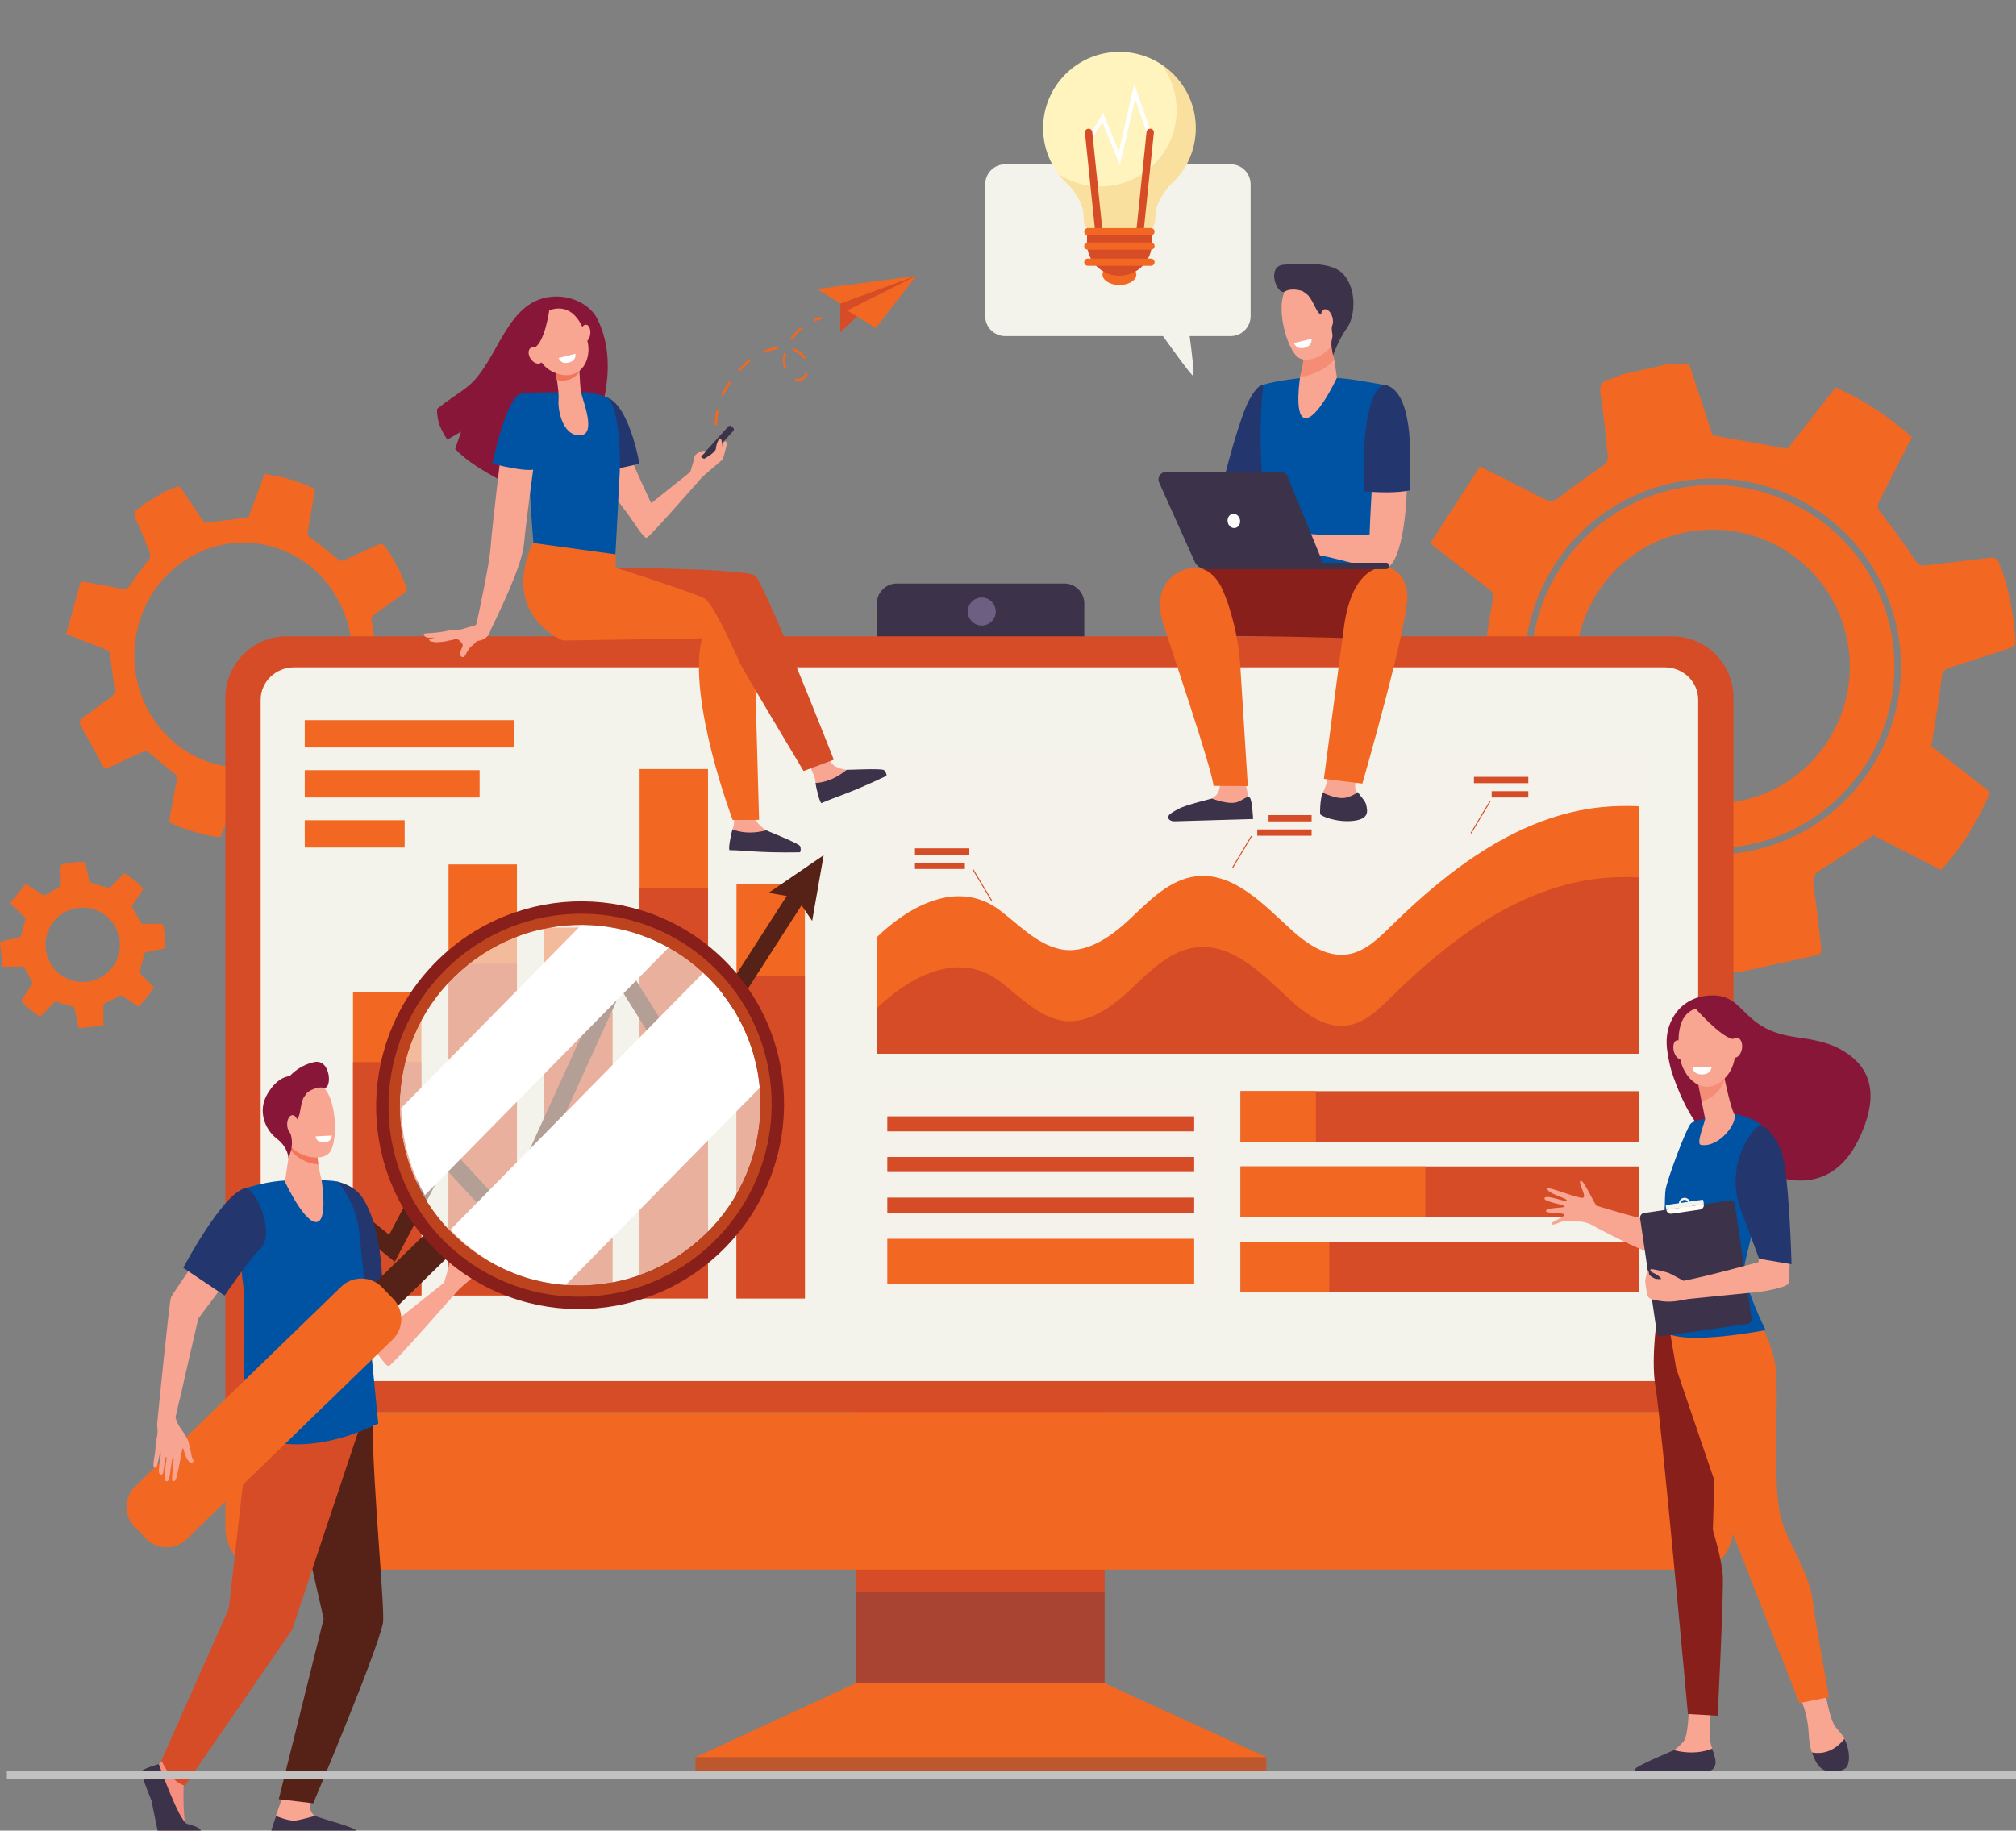<svg xmlns="http://www.w3.org/2000/svg" viewBox="0 0 2560 2325"><rect x="0" y="0" width="2560" height="2325" fill="#808080" stroke="none"/><defs><style>      .cls-1 {        fill: #eab155;      }      .cls-1, .cls-2 {        opacity: .3;      }      .cls-3 {        fill: #0053a2;      }      .cls-4, .cls-5 {        fill: #fff;      }      .cls-6 {        fill: #891f1a;      }      .cls-7 {        opacity: .6;      }      .cls-7, .cls-8, .cls-9 {        fill: #f4f3eb;      }      .cls-10 {        fill: #f58d80;      }      .cls-11, .cls-12, .cls-9 {        opacity: .5;      }      .cls-11, .cls-13 {        fill: #f37559;      }      .cls-14 {        fill: #d64c27;      }      .cls-15 {        fill: #23366e;      }      .cls-16 {        isolation: isolate;      }      .cls-2, .cls-12 {        mix-blend-mode: multiply;      }      .cls-2, .cls-17 {        fill: #3c324a;      }      .cls-12, .cls-18 {        fill: #f26722;      }      .cls-19 {        fill: #881639;      }      .cls-20 {        fill: #f8a592;      }      .cls-5 {        mix-blend-mode: soft-light;      }      .cls-21 {        fill: #f8a492;      }      .cls-22 {        fill: #c2c1c1;      }      .cls-23 {        fill: #562116;      }      .cls-24 {        fill: #fff3be;      }      .cls-25 {        fill: #fffef6;      }      .cls-26 {        fill: #6d5f82;      }      .cls-27 {        fill: #f79d8e;      }    </style></defs><g class="cls-16"><g id="Layer_1" data-name="Layer 1"><g><path class="cls-18" d="m1952.27,907.2c33.36,122.77,160.38,195.52,283.16,162.17,122.78-33.36,195.52-160.38,162.17-283.16-33.36-122.78-160.38-195.52-283.16-162.17-122.78,33.36-195.52,160.38-162.17,283.16Zm52.91-22.21h0c-21.15-93.75,37.71-186.9,131.46-208.04h0c93.75-21.15,186.9,37.71,208.04,131.46h0c21.15,93.75-37.71,186.89-131.46,208.04h0c-93.75,21.15-186.9-37.71-208.04-131.46Z"></path><path class="cls-18" d="m1813.23,986.14c3.66,4.26,8.94,3.49,22.06,1.68,23.47-3.22,46.94-6.45,70.5-8.85,3.71-.38,9.3,2.58,11.57,5.74,13.52,18.84,25.9,38.49,39.61,57.19,4.25,5.79,5.51,9.44,1.91,16.09-14.39,26.62-28.04,53.64-41.81,80.22,18.67,20.31,75.85,57.38,98.85,63.79,17.64-22.81,36.02-45.83,53.46-69.55,5.43-7.38,9.5-8.85,18.84-6.48,21.67,5.5,43.9,9.04,66.08,12.12,8.98,1.24,14.44,3.11,17.28,12.89,7.36,25.34,16.26,50.24,24.05,75.46,2.09,6.78,5.37,9.91,12.38,8.39,32.94-7.16,65.88-14.36,98.82-21.53,8.1-1.76,5.96-8.03,5.39-13.06-2.89-25.47-5.65-50.96-9.39-76.31-1.41-9.52,1.18-14.37,9.52-19.43,22.08-13.4,43.28-28.23,66.48-43.6,26.56,13.63,55.88,28.68,86.02,44.15,26.48-29.18,46.69-61.9,62.41-98.95-25.93-20.22-51.88-40.45-74.74-58.28,4.73-30.48,9.75-58.61,13.11-86.93.97-8.2,3.76-11.03,10.93-13.23,24.87-7.64,49.5-16.05,74.32-23.86,5.37-1.69,8.98-3.49,8.48-10.11-2.54-33.45-7.86-66.24-20.29-97.68-2.77-7.01-6.55-8.26-13.16-7.45-26.59,3.27-53.24,6.04-79.81,9.42-6.44.82-9.88-.16-13.96-6.28-14.15-21.2-29.23-41.82-44.8-62.01-3.98-5.16-3.43-8.35-.95-13.18,13.82-26.93,27.45-53.96,41.49-81.65-29.53-25.61-60.89-47.14-97.21-62.72-20.63,26.45-41.12,52.73-60.73,77.89-31.72-5.72-62.44-11.25-95.31-17.18-7.21-22.03-15.33-47.46-23.88-72.76-7.02-20.76-2.94-19.81-26.23-17.08-2.22.26-4.54-.28-6.81-.46-19.7,4.44-39.41,8.89-59.11,13.33-4.19,1.78-8.23,4.27-12.6,5.19-11.37,2.39-15.56,7.65-13.57,20.14,4.15,26.04,6.67,52.35,9.22,78.61.34,3.44-2.05,8.57-4.85,10.66-18.3,13.62-37.83,25.7-55.34,40.23-8.57,7.11-14.06,6.77-22.96,1.99-25.27-13.55-51.09-26.07-79.27-40.29-21.25,32.92-41.98,65.04-62.94,97.52,5.7,4.62,8.93,7.33,12.26,9.92,20.51,15.99,40.89,32.17,61.68,47.79,5.9,4.44,6.46,8.49,5.14,15.56-4.56,24.29-7.55,48.88-11.94,73.21-.68,3.77-4.93,8.55-8.6,9.86-20.1,7.16-40.59,13.2-60.83,19.96-16.38,5.47-22.44,7.56-24.39,15.02l23.66,104.89Zm131.15-76.8c-16.73-61.58-8.48-125.99,23.24-181.37,31.71-55.38,83.1-95.09,144.68-111.82,61.58-16.73,125.99-8.48,181.37,23.23,55.38,31.71,95.09,83.1,111.82,144.68,16.73,61.58,8.48,125.99-23.24,181.37-31.71,55.38-83.1,95.09-144.68,111.82-61.58,16.73-125.99,8.48-181.37-23.24-55.38-31.71-95.09-83.1-111.82-144.68Z"></path></g><path class="cls-18" d="m131.79,974.98c2.74,1.8,5.53.43,12.5-2.89,12.46-5.94,24.92-11.88,37.56-17.36,1.99-.86,5.58-.15,7.36,1.27,10.63,8.42,20.76,17.5,31.47,25.8,3.32,2.57,4.62,4.44,3.74,8.87-3.53,17.74-6.58,35.58-9.77,53.18,13.72,8.37,51.57,19.59,65.37,19.25,5.96-16.12,12.3-32.5,18-49.11,1.78-5.17,3.79-6.72,9.35-6.99,12.91-.63,25.81-2.49,38.61-4.59,5.18-.85,8.52-.74,11.72,4.36,8.3,13.21,17.38,25.9,25.9,38.97,2.29,3.51,4.63,4.73,8.25,2.64,17.05-9.84,34.08-19.71,51.12-29.55,4.19-2.42,1.96-5.63.8-8.41-5.85-14.06-11.63-28.17-17.92-42.01-2.37-5.2-1.75-8.42,2.03-12.78,9.99-11.52,19.25-23.7,29.54-36.54,16.98,3.16,35.72,6.66,54.99,10.25,9.79-21.31,15.53-43.56,18.06-67.5-17.73-7.04-35.47-14.09-51.1-20.3-2.46-18.26-4.38-35.22-7.24-52.02-.83-4.86.24-6.97,3.85-9.48,12.5-8.71,24.73-17.82,37.17-26.61,2.69-1.9,4.39-3.56,3.01-7.26-6.98-18.69-15.4-36.52-27.53-52.34-2.7-3.53-5.01-3.58-8.53-1.96-14.17,6.51-28.47,12.74-42.62,19.31-3.43,1.59-5.5,1.63-8.78-1.15-11.37-9.66-23.16-18.83-35.15-27.66-3.06-2.26-3.29-4.18-2.72-7.38,3.16-17.82,6.2-35.66,9.36-53.95-20.62-9.5-41.58-16.34-64.28-18.92-7.01,18.73-13.97,37.34-20.64,55.15-18.52,2.26-36.45,4.46-55.63,6.8-7.66-11.34-16.4-24.48-25.36-37.46-7.35-10.65-4.93-10.82-17.37-5.19-1.19.54-2.56.63-3.85.93-10.17,5.98-20.34,11.96-30.51,17.94-2.02,1.75-3.84,3.88-6.11,5.17-5.89,3.35-7.34,7.09-4.15,13.89,6.64,14.17,12.42,28.78,18.22,43.36.76,1.91.3,5.26-.91,6.94-7.86,10.99-16.66,21.3-23.94,32.67-3.56,5.56-6.65,6.32-12.38,5.14-16.25-3.35-32.64-6-50.61-9.22-6.28,22.54-12.4,44.53-18.59,66.77,3.92,1.65,6.17,2.63,8.44,3.54,14.03,5.57,28,11.27,42.12,16.58,4.01,1.51,4.99,3.73,5.44,8,1.53,14.69,3.97,29.28,5.6,43.96.25,2.28-1.3,5.75-3.12,7.14-9.93,7.6-20.27,14.63-30.35,22.03-8.16,5.99-11.17,8.24-11,12.85l30.59,55.87Zm59.81-66.81c-19.53-32.31-25.7-70.6-17.38-107.81,8.33-37.21,30.15-68.89,61.46-89.21,31.31-20.31,68.35-26.83,104.3-18.35,35.95,8.48,66.5,30.95,86.04,63.26,19.53,32.31,25.7,70.6,17.38,107.81-8.33,37.21-30.15,68.89-61.46,89.21-31.31,20.31-68.35,26.83-104.3,18.35-35.95-8.48-66.5-30.95-86.04-63.26Z"></path><path class="cls-17" d="m1138.89,741.09h212.58c14.03,0,25.41,11.39,25.41,25.41v83.37c0,14.03-11.39,25.41-25.41,25.41h-212.58c-14.03,0-25.41-11.39-25.41-25.41v-83.37c0-14.03,11.39-25.41,25.41-25.41Z"></path><polygon class="cls-18" points="1086.68 2137.88 883.14 2231.7 883.14 2252.48 1608.03 2252.48 1608.03 2231.7 1402.65 2137.88 1086.68 2137.88"></polygon><rect class="cls-14" x="1086.68" y="1667.21" width="316.09" height="470.67"></rect><path class="cls-14" d="m2201.22,1793.41v-907.18c0-43.1-34.94-78.05-78.05-78.05H364.23c-43.1,0-78.05,34.94-78.05,78.05v907.18h1915.04Z"></path><rect class="cls-2" x="883.14" y="2231.7" width="724.89" height="20.78"></rect><rect class="cls-2" x="1086.68" y="2022.13" width="315.97" height="115.75"></rect><path class="cls-18" d="m286.18,1793.41v145.37c0,30.24,19.99,54.75,44.64,54.75h1825.75c24.66,0,44.64-24.51,44.64-54.75v-145.37H286.18Z"></path><circle class="cls-26" cx="1246.72" cy="776.73" r="17.78" transform="translate(204.34 1811.64) rotate(-76.72)"></circle><path class="cls-8" d="m2156.39,1754.02v-865.37c0-22.68-19.05-41.07-42.55-41.07H373.56c-23.5,0-42.55,18.39-42.55,41.07v865.37h1825.38Z"></path><path class="cls-14" d="m1067.15,385.51l-.24,36.66,23.25-21.93,73.34-49.93-59.93,13.2s-29.94,11.4-31.42,13.12c-1.48,1.72-5,8.88-5,8.88Z"></path><polygon class="cls-18" points="1037.55 367.13 1163.5 350.31 1067.15 385.51 1037.55 367.13"></polygon><polygon class="cls-18" points="1112.25 416.68 1075.87 394.31 1163.5 350.31 1112.25 416.68"></polygon><g><path class="cls-18" d="m907.78,537.27c.02-2.92.2-5.89.55-8.82.32-2.7.78-5.44,1.36-8.14l2.92.64c-.57,2.6-1.01,5.25-1.32,7.85-.33,2.83-.51,5.68-.53,8.49,0,.83,0,1.65.02,2.48l-2.99.07c-.02-.87-.03-1.73-.02-2.57Zm8.12-35.54c2.59-5.74,5.82-11.47,9.59-17.03l2.48,1.68c-3.68,5.42-6.82,11-9.34,16.58l-2.73-1.23Zm93.4-17.79c-.19-.09-.37-.18-.56-.27l1.34-2.68c.16.08.32.16.46.22,0,0,.09.03.31.06,1.66.19,5.91-.34,8.12-2.07,1.85-1.45,3.24-3.48,4.12-6.05l2.83.97c-1.05,3.08-2.82,5.66-5.11,7.44-3.06,2.39-8.22,2.92-10.31,2.68-.49-.06-.89-.16-1.2-.31Zm-71.68-14.53c4.3-4.71,9.03-9.26,14.04-13.53l1.94,2.28c-4.92,4.19-9.55,8.65-13.77,13.27l-2.21-2.02Zm56.9-7.14c-.37-2.85-.37-5.83-.02-8.85.19-1.63.49-3.3.89-4.97l2.91.69c-.37,1.55-.65,3.11-.82,4.62-.33,2.79-.32,5.52.01,8.12.24,1.85.67,3.69,1.28,5.47l-2.83.98c-.68-1.97-1.16-4.01-1.42-6.06Zm12.35-16.92l-.4-.13.92-2.85.43.14c6.5,2.19,12.17,6.49,15.57,11.77l-2.52,1.62c-3.04-4.73-8.15-8.57-14.01-10.55Zm-38.14.72c3.17-1.42,8.95-3.89,12.09-4.44,2.44-.43,4.68-.73,6.86-.94l.28,2.98c-2.1.2-4.27.5-6.62.91-2.06.36-6.21,1.9-11.38,4.22l-1.23-2.73Zm34.69-15.65c3.61-5.5,8.03-10.44,13.12-14.68l1.92,2.3c-4.87,4.05-9.08,8.77-12.53,14.02l-2.5-1.64Z"></path><path class="cls-18" d="m1034.52,408.29c3.01-1.25,6.09-2.24,9.15-2.95l-.67-2.92c-3.22.74-6.46,1.79-9.63,3.1l1.15,2.76Z"></path></g><rect class="cls-18" x="812.17" y="976.75" width="86.86" height="672.31"></rect><rect class="cls-18" x="690.86" y="1178.04" width="86.86" height="467.24"></rect><rect class="cls-18" x="935.22" y="1122.42" width="86.86" height="526.65"></rect><rect class="cls-18" x="569.56" y="1097.91" width="86.86" height="547.36"></rect><rect class="cls-18" x="448.26" y="1260.21" width="86.86" height="385.07"></rect><g><rect class="cls-14" x="812.17" y="1127.91" width="86.86" height="521.16"></rect><rect class="cls-14" x="690.86" y="1285.72" width="86.86" height="359.56"></rect><rect class="cls-14" x="935.22" y="1240" width="86.86" height="409.07"></rect><rect class="cls-14" x="569.56" y="1224.07" width="86.86" height="421.21"></rect><rect class="cls-14" x="448.26" y="1348.95" width="86.86" height="296.32"></rect></g><g><polygon class="cls-23" points="426.31 1659.74 406.58 1649.51 462.14 1542.29 494.19 1568.28 559.21 1444.4 639.82 1531.89 786.09 1210.69 868.03 1341.64 1016.77 1110.38 1035.45 1122.42 867.76 1383.09 789.18 1257.52 646.17 1571.57 564.23 1482.65 501.27 1602.62 469.33 1576.73 426.31 1659.74"></polygon><polygon class="cls-23" points="1031.33 1169.62 1011.23 1140.04 975.99 1133.97 1045.91 1086.2 1031.33 1169.62"></polygon></g><rect class="cls-9" x="1113.48" y="1393.52" width="419.34" height="255.55"></rect><path class="cls-8" d="m1562.77,208.67h-286.42c-13.97,0-25.29,11.36-25.29,25.38v167.44c0,14.01,11.32,25.38,25.29,25.38h200.41c12.88,18.04,36.24,50.35,38.31,50.35,1.93,0-1.79-30.51-4.41-50.35h52.11c13.97,0,25.29-11.36,25.29-25.38v-167.44c0-14.02-11.32-25.38-25.29-25.38Z"></path><ellipse class="cls-18" cx="1421.49" cy="348.68" rx="21.49" ry="13.31"></ellipse><path class="cls-24" d="m1421.49,65.84c53.52,0,96.91,43.39,96.91,96.91,0,29.24-12.96,55.46-33.44,73.23-.07.08-15.14,16.36-17.62,33.42l-.45,10.44c-.15,3.42-1.49,6.68-3.8,9.22-.2.22-.42.44-.63.65h-81.94c-.22-.21-.43-.43-.63-.65-2.31-2.54-3.65-5.8-3.8-9.22l-.45-10.44c-2.49-17.05-17.55-33.34-17.62-33.42-20.48-17.77-33.44-43.99-33.44-73.23,0-53.52,43.39-96.91,96.91-96.91Z"></path><path class="cls-14" d="m1421.49,350.17h0c22.74,0,41.18-18.44,41.18-41.18v-19.29h-82.35v19.29c0,22.74,18.43,41.18,41.18,41.18Z"></path><path class="cls-1" d="m1397.19,236.84c53.55,0,96.96-43.41,96.96-96.96,0-21.74-7.16-41.81-19.24-57.99,26.2,17.35,43.48,47.08,43.48,80.86,0,29.24-12.96,55.46-33.44,73.23-.07.08-15.14,16.36-17.62,33.42l-.45,10.44c-.15,3.42-1.49,6.68-3.8,9.22-.2.22-.42.44-.63.65h-81.94c-.22-.21-.43-.43-.63-.65-2.31-2.54-3.65-5.8-3.8-9.22l-.45-10.44c-2.49-17.05-17.55-33.34-17.62-33.42-5.18-4.49-9.88-9.53-14.01-15.02,15.27,10.04,33.55,15.89,53.19,15.89Z"></path><polygon class="cls-4" points="1422.17 209.75 1441.42 125.76 1458.32 174.61 1463.28 172.89 1440.4 106.76 1420.75 192.45 1400.63 143.33 1381.99 174.8 1386.5 177.47 1399.77 155.07 1422.17 209.75"></polygon><g><path class="cls-14" d="m1446.44,302.33l.46.05c2.43.25,4.61-1.52,4.86-3.95l13.47-130.04c.25-2.43-1.52-4.61-3.95-4.86l-.46-.05c-2.43-.25-4.61,1.52-4.86,3.95l-13.47,130.04c-.25,2.43,1.51,4.61,3.95,4.86Z"></path><path class="cls-14" d="m1396.25,302.35h0c-2.56.27-4.85-1.6-5.12-4.16l-13.42-129.58c-.27-2.56,1.6-4.85,4.16-5.12h0c2.56-.27,4.85,1.6,5.12,4.16l13.42,129.58c.27,2.56-1.6,4.85-4.16,5.12Z"></path></g><path class="cls-18" d="m1381.35,298.82h80.23c2.51,0,4.56-2.04,4.56-4.56h0c0-2.52-2.04-4.56-4.56-4.56h-80.23c-2.52,0-4.56,2.04-4.56,4.56h0c0,2.52,2.04,4.56,4.56,4.56Z"></path><path class="cls-18" d="m1381.35,317.09h80.23c2.51,0,4.56-2.04,4.56-4.56h0c0-2.52-2.04-4.56-4.56-4.56h-80.23c-2.52,0-4.56,2.04-4.56,4.56h0c0,2.52,2.04,4.56,4.56,4.56Z"></path><path class="cls-18" d="m1381.35,337.55h80.23c2.51,0,4.56-2.04,4.56-4.56h0c0-2.52-2.04-4.56-4.56-4.56h-80.23c-2.52,0-4.56,2.04-4.56,4.56h0c0,2.52,2.04,4.56,4.56,4.56Z"></path><path class="cls-18" d="m0,1197.79l3.25,29.01c.86,1.26,2.31,1.21,5.9,1.11,6.43-.17,12.86-.34,19.29-.28,1.01,0,2.43.97,2.95,1.9,3.09,5.49,5.84,11.16,8.98,16.62.97,1.69,1.2,2.71.03,4.4-4.68,6.75-9.17,13.64-13.68,20.4,4.43,6.04,18.76,17.75,24.77,20.17,5.44-5.63,11.09-11.29,16.5-17.17,1.69-1.83,2.83-2.1,5.28-1.19,5.68,2.13,11.58,3.75,17.47,5.24,2.39.6,3.81,1.27,4.28,3.99,1.23,7.06,2.89,14.04,4.24,21.08.36,1.89,1.16,2.83,3.09,2.63,9.1-.95,18.21-1.91,27.31-2.86,2.24-.23,1.85-1.99,1.84-3.36-.02-6.96,0-13.92-.26-20.87-.1-2.61.75-3.84,3.15-4.96,6.36-2.96,12.52-6.33,19.24-9.78,6.76,4.47,14.22,9.41,21.9,14.48,8.02-7.08,14.45-15.31,19.8-24.84-6.4-6.23-12.79-12.47-18.43-17.96,2.19-8.08,4.38-15.53,6.13-23.07.51-2.18,1.35-2.87,3.34-3.25,6.94-1.32,13.84-2.85,20.77-4.22,1.5-.3,2.53-.67,2.59-2.47.31-9.1-.14-18.11-2.56-26.97-.54-1.97-1.52-2.42-3.33-2.4-7.27.09-14.55.04-21.82.16-1.76.03-2.66-.34-3.58-2.11-3.18-6.14-6.64-12.16-10.24-18.07-.92-1.51-.68-2.35.14-3.58,4.53-6.86,9.02-13.74,13.64-20.8-7.2-7.79-15.03-14.54-24.36-19.83-6.36,6.52-12.67,13-18.71,19.21-8.39-2.49-16.52-4.9-25.21-7.48-1.29-6.16-2.72-13.27-4.27-20.35-1.27-5.81-.2-5.43-6.57-5.39-.61,0-1.22-.21-1.83-.33-5.45.61-10.9,1.22-16.35,1.83-1.18.35-2.35.91-3.55,1.02-3.14.31-4.43,1.6-4.26,5.03.34,7.15.24,14.33.14,21.49-.01.94-.81,2.25-1.63,2.73-5.35,3.13-10.98,5.81-16.14,9.2-2.53,1.66-4,1.41-6.26-.15-6.41-4.41-13.01-8.56-20.19-13.24-6.72,8.25-13.27,16.3-19.9,24.44,1.4,1.42,2.19,2.24,3.01,3.04,5.06,4.93,10.07,9.9,15.22,14.74,1.46,1.37,1.49,2.48.92,4.35-1.96,6.42-3.5,12.97-5.41,19.4-.3,1-1.59,2.16-2.62,2.4-5.64,1.33-11.35,2.35-17.01,3.57-4.58.99-6.28,1.37-7.03,3.32Zm58.07,7.45c-2.91-25.93,15.76-49.31,41.69-52.22h0c25.93-2.91,49.31,15.76,52.22,41.69h0c2.91,25.93-15.76,49.31-41.69,52.22h0c-25.93,2.91-49.31-15.76-52.22-41.69h0Z"></path><rect class="cls-18" x="387" y="914.68" width="265.55" height="34.66"></rect><rect class="cls-18" x="387" y="978.22" width="222.02" height="34.66"></rect><rect class="cls-18" x="387" y="1041.77" width="126.85" height="34.66"></rect><rect class="cls-18" x="1126.73" y="1573.36" width="389.7" height="57.57"></rect><rect class="cls-14" x="1575.32" y="1385.89" width="505.95" height="64.39"></rect><rect class="cls-14" x="1575.32" y="1481.47" width="505.95" height="64.39"></rect><rect class="cls-14" x="1575.32" y="1577.05" width="505.95" height="64.39"></rect><rect class="cls-14" x="1126.73" y="1521.05" width="389.7" height="19.06"></rect><rect class="cls-14" x="1126.73" y="1469.45" width="389.7" height="19.06"></rect><rect class="cls-14" x="1126.73" y="1417.84" width="389.7" height="19.06"></rect><rect class="cls-9" x="1113.48" y="960.13" width="967.8" height="378.17"></rect><path class="cls-18" d="m2081.28,1023.99c-15.99-.65-31.98-.43-47.92,1.19-103.66,10.49-192.51,77.76-266.74,150.87-16.04,15.8-33.37,32.88-55.66,36.1-26.9,3.89-51.97-13.65-72.01-32.01-35.03-32.08-72.96-72.74-120.13-67.18-33.74,3.97-59.31,30.93-84.03,54.23-24.72,23.3-56.89,45.8-89.95,37.97-29.45-6.98-51.28-31.06-75.49-49.22-54.54-40.9-117.55-2.8-155.87,34.3v148.07h967.8v-314.31Z"></path><path class="cls-14" d="m2081.28,1114.28c-15.99-.65-31.98-.43-47.92,1.19-103.66,10.49-192.51,77.76-266.74,150.87-16.04,15.8-33.37,32.88-55.66,36.1-26.9,3.89-51.97-13.65-72.01-32.01-35.03-32.08-72.96-72.74-120.13-67.18-33.74,3.97-59.31,30.93-84.03,54.23-24.72,23.3-56.89,45.81-89.95,37.97-29.45-6.98-51.28-31.06-75.49-49.22-54.54-40.9-117.55-2.8-155.87,34.3v57.78h967.8v-224.02Z"></path><rect class="cls-14" x="1161.83" y="1077.44" width="69.02" height="7.99"></rect><rect class="cls-14" x="1161.83" y="1095.66" width="63.39" height="7.99"></rect><rect class="cls-14" x="1610.86" y="1035.24" width="54.67" height="7.99" transform="translate(3276.39 2078.48) rotate(180)"></rect><rect class="cls-14" x="1596.51" y="1053.46" width="69.02" height="7.99" transform="translate(3262.04 2114.9) rotate(180)"></rect><rect class="cls-14" x="1871.67" y="986.68" width="69.02" height="7.99"></rect><rect class="cls-14" x="1894.19" y="1004.89" width="46.5" height="7.99"></rect><rect class="cls-14" x="1246.84" y="1100.63" width="1.23" height="47.15" transform="translate(-399.99 798.76) rotate(-30.85)"></rect><rect class="cls-14" x="1553.54" y="1081.39" width="47.15" height="1.23" transform="translate(-160.51 1881.17) rotate(-59.15)"></rect><rect class="cls-14" x="1856.37" y="1037.48" width="47.15" height="1.23" transform="translate(24.71 2119.71) rotate(-59.15)"></rect><rect class="cls-18" x="1575.32" y="1385.89" width="95.64" height="64.39"></rect><rect class="cls-18" x="1575.32" y="1481.47" width="234.59" height="64.39"></rect><rect class="cls-18" x="1575.32" y="1577.05" width="112.62" height="64.39"></rect><polygon class="cls-27" points="1568 591.12 1556.53 625.55 1591.5 611.79 1568 591.12"></polygon><path class="cls-15" d="m1604.07,488.64c-2.33.1-8.72,2.23-18.07,19.83-11.93,22.48-29.37,90.38-29.37,90.38l52.06,19.32,6.69-14.17,11.02-109.11s-21.68-6.28-22.32-6.25Z"></path><path class="cls-3" d="m1672.89,478.86c-14.89.02-51.72,4.35-68.82,9.79,0,0-12.56,107.59,11.31,189.34,5.34,18.3-4.42,75.86-4.42,75.86l154.27-2.03s-18.28-139.16-11.39-161.63c6.89-22.48,7.05-100.81,7.05-100.81,0,0-1.06-.16-34.66-5.95-15.67-2.7-37.44-4.58-53.34-4.56Z"></path><path class="cls-20" d="m1690.86,953.53s-3.41,39.26-9.69,50.13c-6.28,10.87.33,29.35.66,31.89.33,2.54,13.21,6.16,33.69,3.99,20.48-2.17,20.15-6.88,18.5-14.49-1.65-7.61-12.55-17.39-13.21-24.64-.66-7.25,6.27-33.34,6.27-33.34l-36.22-13.53Z"></path><path class="cls-6" d="m1628.36,721.44s-106.49-5.89-130.27,8.46c-23.78,14.35,30.62,78.22,30.62,78.22,0,0,62.8-1.53,212.74,3.27,34.41,1.1,30.11-81.06,23.68-88.62-6.43-7.55-136.77-1.33-136.77-1.33Z"></path><path class="cls-17" d="m1718.08,1042.58c21.08-2.24,18.48-12.56,16.78-20.4-1.07-4.91-7.11-10.69-10.72-16.16-1.89,1.5-4.95,4.14-14.11,6.83-9.51,2.8-22.54-2.74-30.85-6.21-2.96,10.98-3.1,24.98-2.82,27.11.34,2.61,20.63,11.07,41.72,8.83Z"></path><path class="cls-18" d="m1706.44,797.37c-4.25,32.09-25.32,191.82-25.32,191.82l48.88,6.04s60.11-208.48,57.03-240.37c-3.08-31.89-25.58-34.57-25.58-34.57,0,0-43.74-7.85-55,77.09Z"></path><path class="cls-20" d="m1762.56,501.33c-14.42-5.39-21.48,124.13-23.42,177.44-25.54,2.45-70.06.02-81.15-.81-5.21-.39-17.24-4.78-22.42-5.45-5.31-.69-10.13-1.05-12.74-.6-.96.17-27.58,11.02-29.86,13.4-2.82,2.95-10.46,10.39-9.17,13.61,1.29,3.22,14.69-8.97,14.69-8.97l6.55-3.66c-8.15,7.94-23.7,18.39-21.46,22.19,2.18,3.71,16.21-6.89,26.2-14.12-8.57,7.72-19.22,21.53-16.77,23.68,2.21,1.93,14.32-14.05,27.27-18.66,4.8-1.71,9.58,3.02,13.35,3.59,2.77.42,7.06,1.31,9.78.54l14.02-3.96c4.77.43,4.9,3.25,9.72,4.27,5.6,1.19,14.78,2.44,21.91,4.17,41.06,10,54.75,14.64,67.32,14.63,38.08-.02,40.28-208.55,6.19-221.29Z"></path><path class="cls-15" d="m1789.93,622.93c2.7-54.61,2.31-121.91-28.41-133.4-12.12-4.53-33.49,22.71-29.64,134.51,16.4,1.35,40.47,2.44,58.05-1.11Z"></path><polygon class="cls-27" points="1618.09 599.47 1621.22 599.47 1668.29 714.74 1665.05 714.25 1618.09 599.47"></polygon><path class="cls-20" d="m1547.93,987.11s4.27,13.63-3.37,22.64c-7.64,9.01-39.37,17.85-43.54,22.74-4.16,4.88-3.85,9.04-3.85,9.04l89.07-2.44-.97-26.81-4.1-19.26-33.24-5.9Z"></path><path class="cls-17" d="m1539.02,1014.24s22.89,9.23,33.94,3.76c11.05-5.46,10.72-6.98,13.92-4.94,3.2,2.04,4.35,27.17,4.35,27.17l-100.15,2.93c-6.97-.16-10.49-5.28-4.83-9.65,3.88-3,8.37-5.01,10.92-6.47,7.83-4.48,41.86-12.8,41.86-12.8Z"></path><path class="cls-18" d="m1551.31,746.6c-6.88-14.44-22.54-33.23-50.09-21.91-26.27,10.8-33.32,37.34-25.04,64.51,8.29,27.17,62.86,186.92,64.77,208.89l43.57.29s-7.92-126.49-9.86-157.06c-1.87-29.42-11.44-69.72-23.35-94.71Z"></path><path class="cls-17" d="m1480.57,599.47h145.65c3.85,0,7.33,2.33,8.79,5.89l44.85,109.38h80.3c2.25,0,4.07,1.82,4.07,4.06h0c0,2.24-1.82,4.06-4.07,4.06h-228.54c-6.28,0-11.98-3.69-14.55-9.42l-45.16-100.6c-2.82-6.28,1.78-13.39,8.66-13.39Z"></path><path class="cls-4" d="m1558.99,663.16c.98,4.91,5.27,8.2,9.57,7.34,4.3-.86,6.99-5.54,6.01-10.45-.98-4.91-5.27-8.2-9.57-7.34-4.3.86-6.99,5.54-6.01,10.45Z"></path><path class="cls-20" d="m1690.59,432.74l7.13,46.97s-26.03,55.93-41.56,51.08c-13.04-4.07-5.02-53.56-5.02-53.56,0,0,7.11-26.57,4.98-39.87-2.13-13.3,34.48-4.62,34.48-4.62Z"></path><path class="cls-11" d="m1651.13,477.23s5.95-22.24,5.33-36.21c9.79-2.76,26.45-6.4,35.22-4.72l2.56,20.48c-.43.57-.88,1.11-1.35,1.61-10.75,11.57-27.17,18.82-41.95,20.16.12-.85.2-1.33.2-1.33Z"></path><g><path class="cls-20" d="m1681.51,361.6c.92-.68,24.15,50.79,14.84,69.64-9.31,18.85-34.59,31.65-47.64,22.89-14.44-9.69-31.11-67.49-14.32-89.03,16.79-21.54,47.11-3.5,47.11-3.5Z"></path><path class="cls-17" d="m1629.92,336.21c17.48-1.56,57.96-4.45,73.65,9.81,19.29,17.53,18.41,54.48,6.85,70.59-11.56,16.11-17.63,35.13-17.63,35.13l-2.01-11.99c-.8-9.24,2.13-10,1.07-15.69-.64-3.42-1-7.21-.5-10.56,1.3-8.84-11.62-10.6-16.74-16.1-3.94-4.24-7.45-15.58-13.78-22.64l-6.5-4.89s-13.14-5.12-22.88.34c-9.74,5.46-23.97-31.99-1.54-33.99Z"></path><path class="cls-20" d="m1678.17,406.72c1.84,6.58,6.42,11.04,10.22,9.98,3.8-1.06,5.38-7.26,3.53-13.83-1.84-6.58-6.42-11.04-10.21-9.98-3.8,1.06-5.38,7.26-3.54,13.83Z"></path></g><path class="cls-4" d="m1665.33,430.34l-22.16,5.39s2.56,8.29,12.37,6.21c11.97-2.54,9.79-11.59,9.79-11.59Z"></path><path class="cls-20" d="m408.39,1570.75c6.61-5.37,57.73,17.05,57.08,24.86-.65,7.81,35.67,83.5,35.67,83.5l62.76-50.04.03.02c.55-1.81,6.5-21.27,6.79-24.75.3-3.65,10.91-10.04,15.83-9.1,4.93.94-4.21,7.12-4.81,8.25-1.63,3.09,4.68,4.25,4.68,4.25,0,0,17.92-5.75,18.31-11.6.38-5.85,12.64,10.23,11.2,12.47-1.41,2.19-30.69,25.78-34.91,30.9,0,0-81.18,92.8-86.96,95.23-5.07,2.13-23.15-29.85-40.24-51.08-17.08-21.23-66.09-96.11-45.43-112.9Z"></path><path class="cls-10" d="m244.6,2253.09s-11.15,10.88-11.41,14.88c-.25,4-.99,46.79,3.57,50.78,4.55,4,17.93,6.83,13.63,11.32-3.25,3.4-28.25,2.67-44.83,1.76-4.84-.26-10.9-38.86-12.82-44.54-2.78-8.24-9.55-26.8-7.02-32.54,1.23-2.8,7.13-8.55,15.44-13.92,8.74-5.65,17.1-18.21,17.1-18.21l26.34,30.47Z"></path><path class="cls-20" d="m360.15,2278.43s-9.98,28.2-9.99,28.27c-.74,4.47-3.66,15.51-3.66,19.57,0,15.26,68.81-12.95,53.39-19.71-1.4-.61-5.78-5.5-6.23-10.69-.71-8,5.8-18.04,5.8-18.04l-39.29.6Z"></path><path class="cls-23" d="m468.09,1753.32s5.02,50.55,5.02,51.31c0,81.78,16.21,241.52,13.13,256.89-7.52,37.5-88.47,228.8-88.47,228.8l-43.75-5.23,57.01-229.04-20.98-92.19-29.69-182.23,107.73-28.31Z"></path><path class="cls-14" d="m321.27,1798.04l-8.3,47.91-22.46,197.2-85.53,192.73s12.03,28.04,29.78,31.98l136.13-197.87,84.56-253.2-2.97-56.25-131.21,37.5Z"></path><path class="cls-15" d="m485.54,1632.96l-60.66,6.19s-2.78-49.73-2.78-73.46c0-28.78,2.45-65.85,5.93-65.05,9.76,2.24,22.89,7.62,30.71,18.37,27.06,37.19,26.8,113.95,26.8,113.95Z"></path><path class="cls-3" d="m455.74,1560.62c1.27,8.78,24.59,247.34,24.59,247.34-110.46,53.35-171.4,9.5-171.4,9.5,0,0,3.61-167.52-.72-190.32-2.87-15.09-6.44-115.33,3.34-118.14,12.54-3.6,26.93-7.43,42.61-9.06,13.38-1.39,65.37-2.19,74.67.93,0,0,21.57,22.84,26.92,59.75Z"></path><path class="cls-17" d="m201.7,2240.57s25.71,72.39,35.77,75.88c2.67.93,15.49,3.28,17.91,8.95.73,1.71,0,7.41,0,7.41h-53.59s-6.78-31.89-9.46-45.91c0,0-14.18-34.24-12.61-37.35,1.58-3.11,21.97-8.99,21.97-8.99Z"></path><path class="cls-17" d="m342.57,2331.31l7.88-24.89s16.55,7,24.82,5.84c8.27-1.17,24.43-5.84,24.43-5.84,33.03,10.87,60.09,16.15,55.16,24.89h-112.3Z"></path><path class="cls-20" d="m494.05,1734.73c.25-.11,1.15-.81,1.67-1.24-1.96-23.37-1.61-46.02,5.73-53.68-.18-.37-1.78-3.77-3.45-7.31-8.5,6.58-12.54,24.04-10.96,52.4.11,1.95.67,3.44,1.12,5.87,2.46,2.71,4.7,4.46,5.9,3.95Z"></path><path class="cls-20" d="m368.92,1453.83l-7.12,46.93s26,55.87,41.52,51.03c13.02-4.07,5.01-53.51,5.01-53.51,0,0-7.1-26.55-4.97-39.84,2.13-13.29-34.45-4.61-34.45-4.61Z"></path><path class="cls-13" d="m403.36,1458.44c2.13-13.29-34.45-4.61-34.45-4.61l-.59,3.89c1.07,2.6,2.38,4.83,3.97,6.54,8.17,8.79,20.94,14.07,31.98,14.47-1.1-7.16-1.78-14.84-.91-20.29Z"></path><g><path class="cls-20" d="m362.92,1387.44c-1.03-.38-8.29,53.45,5.48,68.26,13.76,14.81,40.58,19.66,50.19,7.99,10.64-12.9,10.1-70.75-11.29-85.98-21.4-15.23-44.38,9.73-44.38,9.73Z"></path><path class="cls-19" d="m399.15,1348.91c-16.54,3.37-27.25,13.48-31.19,17.79-7.51.89-17.72,5.04-28.26,22.49-12.96,21.46-3.39,45.23,11.7,56.89,15.09,11.66,14.88,25.14,14.88,25.14l2.38-6.97c1.76-5.28,2.48-10.88,1.89-16.42-.35-3.32-1.06-6.91-2.44-9.87-3.63-7.79,7.79-12.96,11-19.45,2.47-4.99,2.59-16.41,6.47-24.65l4.64-6.3s10.71-8.33,21.18-5.98c10.47,2.35,8.97-37-12.25-32.68Z"></path><path class="cls-20" d="m378.41,1428.1c.11,6.57-2.88,11.94-6.67,12.01-3.79.06-6.95-5.21-7.06-11.77-.11-6.57,2.88-11.94,6.67-12.01,3.79-.07,6.95,5.21,7.06,11.77Z"></path></g><path class="cls-4" d="m400.75,1443.27l20.74-1.07s-.07,7.9-9.18,8.64c-11.11.9-11.57-7.57-11.57-7.57Z"></path><path class="cls-23" d="m570.5,1565.98c-4.87-4.99-9.42-10.13-13.65-15.39l-90.54,88.42c-5.56,5.43-3.65,16.42,4.28,24.54,7.93,8.12,18.87,10.29,24.43,4.86l90.54-88.42c-5.16-4.35-10.19-9.02-15.06-14.01Z"></path><ellipse class="cls-7" cx="736.64" cy="1403.71" rx="229.78" ry="228.37" transform="translate(-771.29 914.63) rotate(-44.34)"></ellipse><path class="cls-5" d="m571.98,1561.84c37.56,39.94,88.95,66.03,145.4,71.16l247.7-251.78c-.05-.47-.08-.95-.13-1.42-6.17-57.49-32.91-107.74-72.05-144.16l-320.92,326.2Z"></path><path class="cls-5" d="m738.6,1174.39l-229.07,232.84c.11,7.04.53,14.15,1.29,21.29,3.49,32.54,13.58,62.75,28.77,89.46l309.36-314.45c-32.94-18.52-70.68-29.01-110.35-29.13Z"></path><path class="cls-6" d="m922.49,1222.21c-99.62-102.01-263.59-103.44-366.23-3.2-102.64,100.24-105.09,264.2-5.47,366.2,99.62,102.01,263.59,103.44,366.23,3.2,102.64-100.24,105.09-264.2,5.47-366.2Zm-350.24,342.05c-88.12-90.23-85.95-235.26,4.84-323.93,90.79-88.67,235.83-87.4,323.95,2.83,88.12,90.23,85.95,235.26-4.84,323.93-90.79,88.67-235.83,87.4-323.95-2.83Z"></path><path class="cls-12" d="m911.21,1233.23c-93.58-95.82-247.59-97.16-344.01-3.01-96.41,94.16-98.71,248.16-5.14,343.98,93.58,95.82,247.59,97.16,344.01,3.01,96.41-94.16,98.71-248.16,5.14-343.98Zm-338.96,331.03c-88.12-90.23-85.95-235.26,4.84-323.93,90.79-88.67,235.83-87.4,323.95,2.83,88.12,90.23,85.95,235.26-4.84,323.93-90.79,88.67-235.83,87.4-323.95-2.83Z"></path><path class="cls-18" d="m185.11,1953.99l-14.07-14.59c-14.06-14.58-13.64-37.81.95-51.87l261.4-253.43c14.58-14.06,37.81-13.64,51.87.95l14.07,14.59c14.06,14.59,13.64,37.81-.95,51.87l-261.4,253.43c-14.58,14.06-37.81,13.64-51.87-.95Z"></path><path class="cls-21" d="m199.53,1810.48c-.07-.51-.08-1.02-.03-1.54,1.63-16.52,15.34-155.25,17.65-161.15,2.09-5.32,63.61-93.31,63.61-93.31l30.24,41.2-59.17,78.92c-1.33,5.02-22.67,98.67-22.67,98.67,0,0-4.38,17.07-6.34,27.3.89,2.46,1.77,4.79,2.55,6.7,1.96,4.08,4.27,7.43,6.38,10.24,2.64,3.55,7.02,11.29,7.56,13.36.63,2.41,1.76,7.42,2.4,10.44.64,3.02,1.52,6.54,1.66,8.18.09,1,1.12,2.99,1.91,4.39,1.18,2.1-.83,4.57-3.12,3.81-2.15-.71-3.82-3.5-4.86-5.23-2.91-4.89-4.46-13.83-5.19-13.36-.72.47-3.27,15.63-3.68,17.35-.4,1.71-3.46,19.32-5.19,22.54-1.73,3.22-4.01,2.68-4.62.66-.52-1.73,1.91-26.36,1.91-26.36,0,0,.3-3.14-1.07-2.16-1.38.98-3.63,23.34-4.58,26.61-.96,3.27-3.14,5.01-4.99,2.38-2.25-3.2,1.62-26.92,1.62-26.92,0,0,.43-2.98-.84-2.71-1.27.28-2.87,19.34-3.86,20.98-.99,1.65-3.49,2.24-4.69-.51-1.41-3.24,2.23-24.38,2.23-24.38,0,0-.18-1.68-.97-1.12-.79.56-3.32,16.71-4.96,18.2-1.38,1.26-2.53.04-2.53.04-3.02-2.06,1.61-17.42,1.56-25.06-.04-7.64,3.5-16.22,2.44-25.31-.07-.57-.25-1.97-.37-2.85Z"></path><path class="cls-15" d="m232.7,1610.21l52.55,35.28s29.62-44.08,45.52-59.77c19.92-19.66-7.25-79.87-20.09-76.47-28.7,7.62-77.98,100.95-77.98,100.95Z"></path><g><path class="cls-17" d="m886.18,588.26l2.2,1.97c1.13,1.02,2.84.97,3.81-.09l39.1-43.01c.97-1.07.84-2.76-.3-3.77l-2.2-1.97c-1.13-1.02-2.84-.97-3.81.1l-39.1,43.01c-.97,1.07-.84,2.76.3,3.77Z"></path><path class="cls-20" d="m753.61,553.32c5.23-4.25,45.64,13.49,45.13,19.67-.51,6.18,28.2,66.07,28.2,66.07l49.62-39.59h.02c.44-1.42,5.14-16.82,5.37-19.57.24-2.89,8.63-7.95,12.52-7.2,3.89.74-3.33,5.63-3.8,6.53-1.29,2.44,3.7,3.36,3.7,3.36,0,0,14.34-7.87,14.64-12.5.31-4.63,3.26-14.34,6.36-12.31,1.6,1.05,1.58,7.93,1.08,11.2.92-3.71,2.23-7.9,3.49-8.31,2.32-.76,3.47,2.19,3.05,3.64-.42,1.45-4.17,17.2-5.3,18.97-1.11,1.73-24.27,20.4-27.6,24.45,0,0-64.18,73.42-68.75,75.34-4.01,1.68-18.31-23.62-31.81-40.42-13.51-16.8-52.25-76.04-35.92-89.33Z"></path></g><path class="cls-20" d="m930.67,1004.33s3.02,32.98,1.03,43.74c-.27,1.44-.85,3.26-1.53,5.27-2.05,6.03,3.56,24.45,3.56,24.45l75.16.28c4.09.01,1.36-2.58-1.97-4.96-5.45-3.9-9.84-6.46-27.2-14.58-1.13-.53-5.26-3.08-6.75-3.96-3.78-2.24-7.58-5.78-10.87-9.34-5.47-5.93-6.3-35-6.3-35l-25.13-5.89Z"></path><path class="cls-17" d="m972.95,1054.56c-19.81,5.34-34.55,2.06-42.8-1.15-2.05,6.02-5.89,26.38-3.6,26.38,18.85,0,34.8,3.57,88.81,2.72,1.93-.03,1.7-6.67.44-8.14-3.48-4.05-41.35-18.92-42.84-19.81Z"></path><path class="cls-20" d="m1015.74,949.64s16.44,28.75,19.1,39.37c.36,1.42.58,3.32.79,5.43.64,6.34,13.38,20.76,13.38,20.76l68.5-30.95c3.73-1.69.16-2.91-3.86-3.69-6.58-1.28-11.64-1.8-30.8-1.97-1.25-.01-6.07-.62-7.79-.8-4.36-.47-9.3-2.12-13.76-3.99-7.44-3.12-20.26-29.22-20.26-29.22l-25.3,5.07Z"></path><path class="cls-19" d="m758.63,405.27c-9.03-18.29-31.35-28.66-51.72-28.69-64.66-.08-72.88,83.11-114.04,115.19-12.35,9.62-26.11,17.5-37.87,27.79-.18,6.93.92,13.77,3.11,20,2.58,6.82,5.97,13.03,9.99,18.76l17.43-10.1-7.57,22.01c15.53,16.16,36.22,28.07,56.39,39.17,28.14,15.11,58.11,21.55,88.61,22.95,11.37-22.95,19.38-48.39,28.12-72.11,10.47-28.42,19.24-58.01,20.53-88.35.97-22.83-2.48-45.37-12.97-66.62Z"></path><path class="cls-17" d="m1075.06,977.78c-15.81,13.08-30.57,16.21-39.42,16.72.64,6.33,5.59,26.45,7.68,25.49,17.15-7.82,33.14-11.2,81.92-34.39,1.75-.83-1.23-6.78-2.98-7.59-4.85-2.24-45.47-.05-47.2-.24Z"></path><path class="cls-15" d="m770.02,504.47c29.37,9.96,41.89,84.34,41.89,84.34,0,0-46.07,12.86-57.88,6.12,0,0-13.4-59.39-18.2-57.31l34.19-33.15Z"></path><path class="cls-3" d="m737.99,498.79h0,0c.76,0,1.85-.26,2.96-.61,5.45-.98,19.78,2.37,29.06,6.29,11.28,4.76,18.1,46.76,17.06,92.42-.42,6.98-5.68,114.5-6.21,114.85-13.46,8.66-93.66,12.89-99.25,5.52-5.58-7.38-9.88-134.84-12.6-139.31l-5.34-77.96c9.42-2.81,59.87-1.28,74.31-1.18Z"></path><path class="cls-20" d="m705.08,470.08s5.23,27.05,4.18,37.72c-1.05,10.67,3.99,45.05,26.57,45.17,22.58.11,4.29-43.72,2.16-54.17-2.13-10.45-2.63-42.82-2.63-42.82l-30.28,14.11Z"></path><path class="cls-13" d="m735.83,472.21c-.35-8.85-.47-16.24-.47-16.24l-30.28,14.11s1.07,5.53,2.14,12.58c13.25,2.66,22.86-2.24,28.61-10.45Z"></path><path class="cls-20" d="m694.01,395.43s-11.67,6.47-15.94,20.51c-4.27,14.03.59,50.24,30.73,58.97,30.14,8.74,43.2-19.93,36.99-42.35-6.21-22.42-19.71-50.8-51.79-37.13Z"></path><path class="cls-20" d="m749.57,423.88c-.59,6.02-3.91,10.62-7.42,10.28-3.51-.34-5.87-5.5-5.28-11.52.59-6.02,3.91-10.62,7.42-10.28,3.51.34,5.87,5.5,5.28,11.52Z"></path><path class="cls-19" d="m697.55,393.61s-5.47,40.39-18.52,47.68c-13.06,7.29-7.59,25.2-7.59,25.2,0,0-11.84-41.6-1.52-54.96,10.32-13.36,27.63-17.92,27.63-17.92Z"></path><path class="cls-20" d="m686.76,447.08c3.54,5.26,3.53,11.47-.03,13.86s-9.31.07-12.85-5.19c-3.54-5.26-3.53-11.47.03-13.86,3.56-2.39,9.31-.07,12.85,5.19Z"></path><path class="cls-4" d="m730.67,449.33l-21.25,5.35s2.55,8.07,11.97,5.99c11.48-2.53,9.28-11.34,9.28-11.34Z"></path><path class="cls-20" d="m538.11,805.61c.35-.98,1.19-1.02,2.06-1.08,8.4-.52,16.78-1.16,25.07-2.67,1.38-.25,2.74-.61,4-1.16,2.29-1,4.58-1.05,6.94-.47,1.28.31,2.57.34,3.88.29,4.22-.15,16.15-4.63,22.3-5.91,1.41-.29,2.5-1.4,2.8-2.8,5.33-24.28,16.7-78.74,17.83-96.57,1.45-22.8,13.92-125.76,13.92-125.76l42.36,10.39s-10.37,74.92-14,111.75c-2.8,28.44-33.74,90.69-42.07,108.25-3.93,13-13.64,13.66-15.89,14.01-1.29.2-2.46.87-3.27,1.89-1.48,1.83-3.18,3.44-5.15,4.78-1.46.99-2.57,2.25-3.5,3.71-1.7,2.66-3.21,5.43-4.7,8.21-.99,1.84-2.07,2.45-3.64,2.07-1.68-.41-2.51-1.61-2.55-3.64-.05-3,.82-5.74,2.25-8.35,1.34-2.44,1.19-3.83-.52-5.99-.99-1.24-1.99-2.44-3.26-3.41-1.29-.98-2.64-1.72-4.34-1.43-2.99.85-6.02,1.55-9.1,1.99l-2.52.6c-.09.02-1.38.34-1.38.34-.21.06-4.66.69-6.19.74-1.23.04-3.22.18-4.91.32-1.53.12-4.8-.58-4.91-.58-1.49.01-2.83-.48-3.97-1.45-.47-.39-.92-.84-.71-1.54.19-.65.69-.93,1.33-1.07,1-.21,6.2-1.01,6.13-1.23-1.55.05-6.4.09-7.95.09-2.09,0-3.92-.68-5.41-2.18-.59-.59-1.27-1.17-.92-2.16Z"></path><path class="cls-3" d="m664.82,499.69c-20.74-3.77-39.49,89.12-39.49,89.12,0,0,46.07,12.86,57.88,6.12,0,0,13.4-59.39,18.2-57.31l-36.59-37.92Z"></path><path class="cls-18" d="m781.95,704.09v16.95l159.35,33.51,39.55,118.81-22.04-15.05,5.09,182.95-33.52.23s-58.07-153.5-39.02-230.7l-176.36,2.7s-79.93-30.87-38.69-123.93l105.64,14.52Z"></path><path class="cls-14" d="m781.95,721.04s165.3,1.11,177.04,10.15c11.74,9.04,99.83,233.71,99.83,233.71l-38.42,14.35s-76.44-127.46-80.48-136.55c-4.05-9.09-33.65-75.56-44.95-82.34-11.3-6.78-113.02-39.32-113.02-39.32Z"></path><path class="cls-20" d="m2317.94,2149.2s4.82,33.6,13.1,44.45c2.78,3.64,7.86,8.24,11.2,14.82,5.19,10.24,2.32,25.48-1.51,33.88-1.97,4.31.14,4.3-4.34,5.69-13.26,4.11-27.36-2.81-33-15.58-3.15-7.13-5.92-16.65-6.47-28.63-1.42-30.51-10.85-46.02-10.85-46.02l31.87-8.59Z"></path><path class="cls-20" d="m2172.96,2164.57s-2.98,37.89-.56,50.2c1.29,6.59,8.49,20.17,5.19,26.37-3.3,6.21-7.08,7.76-7.08,7.76l-85.58,1.39c-4.66.08-1.58-2.94,2.18-5.72,6.15-4.55,11.12-7.56,30.77-17.12,1.28-.62,5.95-3.61,7.63-4.64,4.27-2.62,8.55-6.75,12.24-10.88,6.14-6.88,6.68-40.25,6.68-40.25l28.53-7.12Z"></path><path class="cls-6" d="m2106.07,1660.92s-10.78,61.52-3.7,101.85c7.08,40.33,41.04,414.17,41.04,414.17l37.74,2.14s7.91-156.16,6.5-177.88c-1.41-21.72-12.61-58.06-12.61-58.06l3.76-126.08-47.63-165.64-25.09,9.5Z"></path><path class="cls-18" d="m2216.99,1647.99s29.72,44.98,36.79,82.21c7.08,37.23-5.19,151.64,8.42,200.43,7.37,26.41,35.29,67.19,39.54,101.32,4.25,34.13,20.9,123.52,20.9,123.52l-37.73,7.52-87.67-223.25-68.77-201.79-17.62-103.92,106.14,13.96Z"></path><path class="cls-17" d="m2300.82,2225.74c20.56,3.77,34.24-8.32,41.36-17.38,5.23,10.26,7.77,25.56,3.93,33.99-3.39,7.42-13.28,7.21-21.07,7.5-8.24.31-14.61-4.29-18.69-11.51-1.91-3.37-3.88-7.56-5.53-12.6Z"></path><path class="cls-17" d="m2125.52,2222.8c22.63,5.84,39.36,1.87,48.72-1.92,2.41,6.88,5.61,15.51,3.92,20.49-2.08,6.09-5.04,7.47-7.65,7.54-20.67.55-75.73,1.29-91.49,1.5-2.2.03-3.41-2.56-2-4.26,3.91-4.69,46.81-22.3,48.5-23.34Z"></path><path class="cls-20" d="m1970.61,1554.66c-1.57-3.35,15.05-7.92,15.59-11.53.54-3.61-21.75-1.58-22.87-4.59-2.06-5.54,24.27-3.73,23.49-6.34-.79-2.61-27.85-5.82-25.46-10.68s27.71,6.25,28.12,3.08c.4-3.18-24.48-8.22-24.76-15.06-.15-3.66,41.44,14.01,45.8,11.56,4.36-2.45-6.88-18.54-3.51-21.45,3.37-2.91,17.96,30.75,20.6,31.73,2.63.98,59.7,18.23,79.1,21.09,1.64-6.57,16.23-42.73,17.63-48.93,11.39,6.45,25.91-1.31,37.57,4.43-5.87,20.7-19.05,88.88-24.32,91.95-16.04,9.35-100.42-35.22-114.36-43.11-13.96-7.9-21.09-4.13-30.18-6.14-9.09-2.01-20.85,7.32-22.43,3.97Z"></path><path class="cls-19" d="m2120.75,1353.81c-4.24-19.29-8.4-38.71,2.79-59.9,9.06-17.15,24.71-27.02,42.83-29.17,51.33-6.09,40.36,41.83,112.1,52.2,22.29,3.22,43,6.32,61.62,17.41,33.61,20.02,46.3,52.14,24.01,104.45-54.58,128.11-185.17,16.78-205.09-5.87-19.77-22.49-35.52-66.7-38.25-79.12Z"></path><path class="cls-3" d="m2201.54,1414.71s25.92,2.94,41.42,19.81c15.5,16.86-25.06,152.42-27.88,173.89-2.82,21.46,26.96,80.87,26.96,80.87,0,0-101.21,20.12-127.52,2.74,0,0-2.31-165.89.51-181.23,2.82-15.33,26.31-77.68,31.95-83.81,5.64-6.13,54.57-12.26,54.57-12.26Z"></path><path class="cls-20" d="m2188.5,1362.45s.2,1.15.57,3.11c1.75,9.4,8.48,40.59,13.02,49.17,5.49,10.36-18.81,43.41-42.19,39.38-6.96-1.2,5.88-30.37,5.27-33.46-1.18-5.91-2.78-13.98-4.42-22.26-.93-4.67-1.86-9.4-2.74-13.85-2.5-12.64-4.54-22.98-4.54-22.98l35.04.87Z"></path><path class="cls-11" d="m2189.06,1365.56c-.36-1.96-.57-3.11-.57-3.11l-35.04-.87s2.04,10.34,4.54,22.98c.88,4.42,1.81,9.13,2.73,13.77,5.41-.8,11.06-3.42,16.73-8.37,6.18-5.4,10.23-11.89,12.67-18.81-.43-2.21-.79-4.12-1.06-5.57Z"></path><path class="cls-20" d="m2167.42,1279.16s14.29,1.98,24.65,15.35c10.35,13.36,21.51,54.69-4.21,77.16-25.72,22.47-51.13-2.97-54.9-29.93-3.77-26.97-3-63.55,34.46-62.58Z"></path><path class="cls-20" d="m2125.45,1335.08c1.62,6.5,5.88,10.89,9.51,9.81,3.63-1.08,5.26-7.23,3.64-13.73-1.62-6.5-5.88-10.89-9.51-9.81-3.63,1.08-5.26,7.23-3.64,13.73Z"></path><path class="cls-19" d="m2151.54,1279.27s33.59,38.56,49.37,40.38c15.79,1.82,17.86,22.7,17.86,22.7,0,0-5.65-48.12-21.27-57.4-15.63-9.28-45.96-5.67-45.96-5.67Z"></path><path class="cls-20" d="m2195.75,1329.01c-1.29,6.98,1.3,13.38,5.77,14.3,4.47.92,9.13-4,10.42-10.98,1.28-6.98-1.3-13.38-5.77-14.3-4.47-.92-9.13,4-10.42,10.98Z"></path><path class="cls-17" d="m2196.23,1524.72l-108.53,15.88c-3.26.48-5.52,3.51-5.04,6.77l21.18,144.79c.48,3.26,3.51,5.52,6.77,5.04l108.53-15.88c3.26-.48,5.52-3.51,5.04-6.77l-21.18-144.8c-.48-3.26-3.51-5.52-6.77-5.04Z"></path><path class="cls-8" d="m2115.28,1531.76c-.1-.66.36-1.28,1.02-1.37l45.27-6.62c.66-.1,1.28.36,1.37,1.02l.69,4.71-47.67,6.97-.69-4.71Z"></path><path class="cls-8" d="m2132.01,1529.54c.58,3.94,4.24,6.67,8.18,6.1,3.94-.58,6.67-4.24,6.1-8.18-.58-3.94-4.24-6.67-8.18-6.1-3.94.58-6.67,4.24-6.1,8.18Zm2.56-.37c-.37-2.53,1.38-4.88,3.91-5.25,2.53-.37,4.88,1.38,5.25,3.91.37,2.53-1.38,4.88-3.91,5.25-2.53.37-4.88-1.38-5.25-3.91Z"></path><path class="cls-25" d="m2115.85,1530.55c-.4.25-.64.72-.57,1.21l.69,4.71,47.67-6.97c.48,3.26-1.78,6.29-5.04,6.77l-35.86,5.24c-3.26.48-6.29-1.78-6.77-5.04l-.69-4.71c-.07-.5.17-.97.57-1.21Z"></path><path class="cls-4" d="m2149.03,1355.09l24.43-.13s-.51,9.28-11.25,9.65c-13.09.45-13.17-9.52-13.17-9.52Z"></path><path class="cls-20" d="m2272.38,1561.75l-39.32,4.02s.64,33.38-.03,37.21c0,0-67.25,18.64-95.35,23.7,0,0-12.8-7.25-17.97-9.56-5.18-2.31-19.1-4.82-22.17-5.22-3.08-.4-2.03,2.97.61,4.15,2.64,1.18,9.48,4.4,11.42,8.34,0,0-5.55.61-8.49-.7-2.94-1.31-6.98-4.08-7.05-5.52-.06-1.44-.73-4.9-1.69-4.71-.25.05-.57,1.19-.9,2.37-.31,1.13-.65,2.29-.92,3.43-.49,2.05-1.06,5.04-1.28,6.38-.5,3.06,1.37,11.52,1.64,14.52.48,5.48,2.05,7.92,4.94,9.32,4.67,1.63,9.6,2.66,16.9,3.42,13.38,1.38,25.67-2.47,31.04-3.07,5.36-.6,90.99-9.1,90.99-9.1,0,0,34.04-4.9,36.3-10.76,2.26-5.86,1.35-68.22,1.35-68.22Z"></path><path class="cls-15" d="m2238.22,1429.61s12.41,5.88,23.32,31.3c10.37,24.16,13.41,144.71,13.41,144.71l-41.14-6.86-20.9-56.21c-14.9-33.64-11.05-72.81,10.65-102.52,5.79-7.92,11.12-12.71,14.65-10.43Z"></path><rect class="cls-22" x="8.7" y="2248.74" width="2551.3" height="10.42"></rect></g></g></svg>